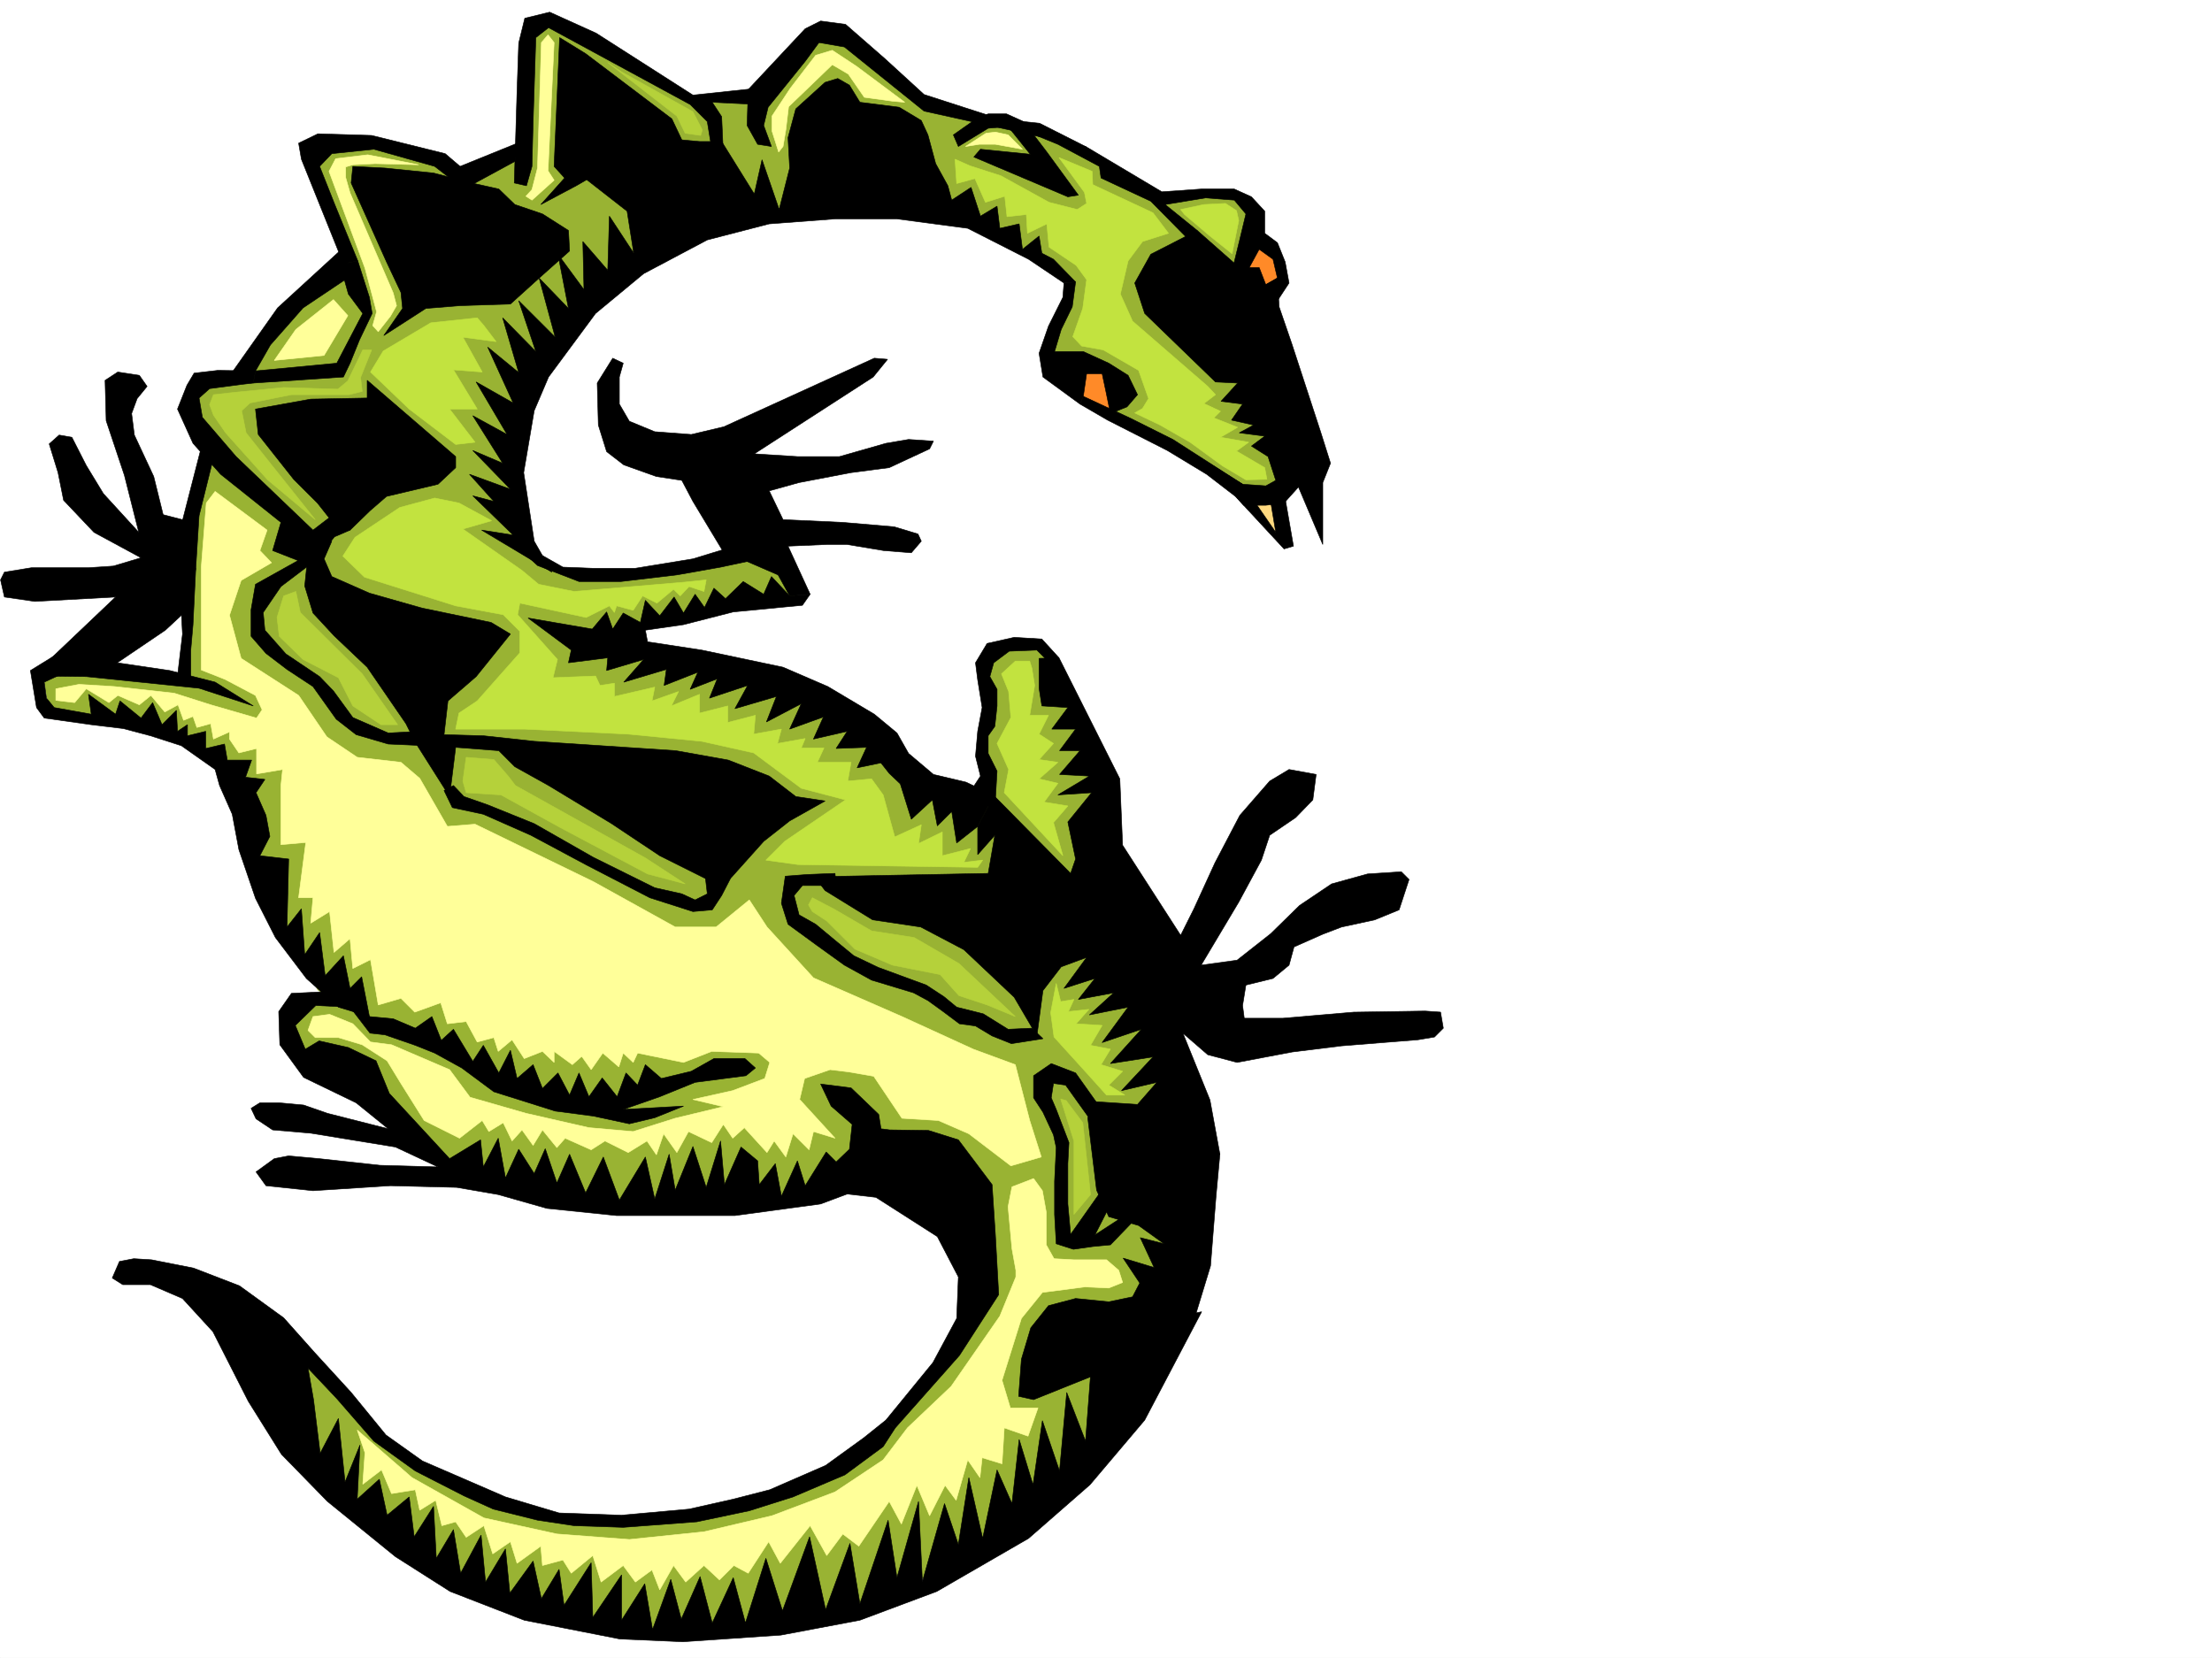 <svg xmlns="http://www.w3.org/2000/svg" width="2997.016" height="2246.297"><rect width="100%" height="100%" fill="#808080" stroke="none"/><defs><clipPath id="a"><path d="M0 0h2997v2244.137H0Zm0 0"/></clipPath></defs><path fill="#fff" d="M0 2246.297h2997.016V0H0Zm0 0"/><g clip-path="url(#a)" transform="translate(0 2.16)"><path fill="#fff" fill-rule="evenodd" stroke="#fff" stroke-linecap="square" stroke-linejoin="bevel" stroke-miterlimit="10" stroke-width=".743" d="M.742 2244.137h2995.531V-2.16H.743Zm0 0"/></g><path fill="#99b333" fill-rule="evenodd" stroke="#99b333" stroke-linecap="square" stroke-linejoin="bevel" stroke-miterlimit="10" stroke-width=".743" d="m65.922 910.05-5.98 14.235 5.98 35.192 9.738 14.972 84.688 4.496 56.187 14.977 68.934 29.988 55.445 83.871 14.973 93.645 74.918 140.055 20.996 14.234h-35.23l-30.692 29.207 14.973 50.203 90.675 49.426 65.18 59.898 54.7 48.719 85.394 15.719 110.144 24.71 119.883 4.497 159.606-9.735 65.18-29.207 119.878 19.47 44.965 83.87 5.242 59.2-29.25 69.636-135.598 149.047-109.402 53.96-200.035 30.692-146.117-20.214-149.832-64.438-155.852-158.785h-35.23l56.187 143.812 70.461 89.145 134.856 89.11 113.898 44.964 125.863 24.711h110.145l149.828-24.71 119.883-44.966 170.828-93.605 105.648-128.832 59.196-128.836 25.492-208.988-35.227-247.153-70.418-189.515 5.239-98.102-70.418-144.555-19.512-29.207h-60.684l-19.472 35.188v23.969l9.734 14.976-9.734 39.688 5.238 54.699v40.43l-89.89-25.454-55.442-64.437-89.93-64.399-170.086-38.941-105.648-25.457 44.965-19.469 209.77-38.984-19.47-50.164-70.421-5.985-94.387 20.957-115.422 8.25-65.18-33.703-24.71-79.41 19.472-123.597 54.7-99.586 125.863-108.621 120.664-44.926 160.308-9.774 143.887 15.016 131.102 83.867-9.735 39.688-15.758 54.699 5.278 24.71 84.652 65.18 170.828 103.344 50.207-4.496 29.95-35.191-70.419-243.438 5.239-98.101-25.453-19.512h-114.645l-65.18-50.164-110.144-39.688-80.192-19.472-60.683-25.492-99.629-89.11-49.46 9.738-60.685 64.399-14.972 20.996h-70.461L816.684 67.41l-65.18-35.191h-25.496l-14.973 29.207v140.058l-79.414 33.704-30.73-19.473-99.63-19.473h-65.179l-15.016 19.473 50.207 138.57-110.89 99.625-44.18 59.903h-44.965l-9.738 38.945 23.969 54.699-23.969 83.871-5.238 109.363-9.774 119.098-90.636-9.738zm0 0"/><path fill="#ff9" fill-rule="evenodd" stroke="#ff9" stroke-linecap="square" stroke-linejoin="bevel" stroke-miterlimit="10" stroke-width=".743" d="m1308.207 198.473 27.723-17.95 12.707-1.523 17.242 3.754 19.473 19.473-36.715-6.727h-21.7zM1127.645 87.625l-41.211 39.723-17.989 17.207-3.754 31.472-3.753 22.446-5.981 7.507-8.992-28.464V157.3l24.71-37.461 34.485-44.926 22.485-6.762 32.96 21.739 65.18 48.68-16.5-1.485-38.2-5.242-21.741-31.473zm0 0"/><path fill="#b5d13a" fill-rule="evenodd" stroke="#b5d13a" stroke-linecap="square" stroke-linejoin="bevel" stroke-miterlimit="10" stroke-width=".743" d="m842.176 97.36 96.656 53.956 12.707 24.711-2.23 7.47-20.996-2.974-11.223-23.222-93.645-72.649zm0 0"/><path fill="#ff9" fill-rule="evenodd" stroke="#ff9" stroke-linecap="square" stroke-linejoin="bevel" stroke-miterlimit="10" stroke-width=".743" d="m733.516 57.672-5.239 170.047-7.507 29.207-8.211 8.953 8.21 5.281 29.989-26.98-8.25-12.746 8.25-173.762-8.25-10.477zm-228.5 383.492 5.238-18.727-15.758-59.16-48.68-131.101 8.996-17.203 43.438-5.239 68.934 13.489-59.196-1.528-29.953 1.528-9.734 2.972v14.23l5.98 20.997 58.457 135.562 4.496 17.204-8.25 14.23-16.5 20.996zm0 0"/><path fill="#b5d13a" fill-rule="evenodd" stroke="#b5d13a" stroke-linecap="square" stroke-linejoin="bevel" stroke-miterlimit="10" stroke-width=".743" d="M472.797 534.809H394.87l-56.226 11.222-11.223 10.48 5.984 29.95 34.485 43.441 59.199 74.172-64.438-53.918-56.968-63.695-16.461-23.969-5.239-14.23 5.239-13.453 26.98-3.008 68.149-6.727 73.43 2.23 13.491-11.222 20.254-41.957h11.965l-14.976 37.46 2.226 18.728zm971.753 956.465 22.481 29.992 10.48 97.355-22.445 26.941v-99.585l-17.984-56.93zm0 0"/><path fill="#ff9" fill-rule="evenodd" stroke="#ff9" stroke-linecap="square" stroke-linejoin="bevel" stroke-miterlimit="10" stroke-width=".743" d="m1376.398 1730.215-21.738 53.176-65.965 95.128-59.156 56.188-32.96 43.441-65.22 43.438-85.394 32.219-92.16 21.703-101.153 10.476-98.14-7.468-98.922-21.739-97.399-54.66-74.171-64.437 10.476 30.73-2.969 42.7 25.453-19.473 13.489 32.18 32.219-5.239 5.984 27.719 21.738-13.488 8.25 34.449 18.73-5.242 14.231 20.996 23.969-15.754 12.004 38.199 23.968-16.46 8.993 29.206 32.218-23.226 2.227 26.238 27.723-7.508 11.261 17.984 29.207-23.964 11.262 35.93 29.95-22.442 16.5 22.441 22.484-16.46 10.476 26.98 18.73-32.961 16.462 22.441 24.75-22.441 20.957 19.472 19.511-19.472 19.473 10.476 27.723-42.695 15.718 29.207 40.47-50.945 22.48 40.469 21.738-29.211 21.703 16.46 41.211-60.64 16.5 30.691 20.957-52.433 17.242 41.21 20.996-41.21 14.977 20.215 15.719-54.66 16.5 23.968 3.011-26.98 26.938 8.25 3.012-48.68 32.218 11.223 13.489-38.203h-37.457l-11.262-37.458 26.238-83.867 28.465-35.191 57.711-7.508 32.219 1.488 18.726-7.468-5.238-16.5-16.5-14.235h-44.184l-26.976-1.484-10.52-18.73v-44.184l-5.238-29.207-11.965-16.5-29.246 11.261-5.242 26.938 5.242 56.93 5.277 29.21zm0 0"/><path fill="#c2e33f" fill-rule="evenodd" stroke="#c2e33f" stroke-linecap="square" stroke-linejoin="bevel" stroke-miterlimit="10" stroke-width=".743" d="m1431.059 1332.488-7.465 39.688 4.496 32.96 44.18 48.68 26.98 29.989H1524l-21.738-13.489 18.726-18.73-29.207-8.992 12.707-20.957-26.976-5.239 15.758-26.98-35.23-2.227 17.241-19.511-27.722 3.011 7.507-16.46-17.984 2.968zm0 0"/><path fill="#ff9" fill-rule="evenodd" stroke="#ff9" stroke-linecap="square" stroke-linejoin="bevel" stroke-miterlimit="10" stroke-width=".743" d="m291.453 665.875 70.418 52.43-9.738 27.722 15.758 16.461-41.211 23.969-15.758 47.195 15.758 58.414 77.925 50.204 38.204 56.148 41.21 27.723 59.196 6.765 25.457 21.7 37.457 65.18 37.496-3.013 160.309 77.887 110.89 61.426h55.442l44.964-36.676 23.97 36.676 62.952 68.933 119.88 52.395 96.655 44.223 56.93 20.957 19.512 75.66 15.715 49.422-41.211 12.004-56.93-43.442-41.21-17.984-49.462-3.012-38.199-56.93-34.488-5.98-24.711-2.973-34.485 11.965-6.726 28.465 47.937 52.434-29.207-8.996-5.984 24.714-21.738-21.703-9.739 31.438-15.754-21.7-9.738 15.715-30.691-33.703-15.758 14.235-12.707-18.73-15.758 24.71-31.476-14.976-15.72 28.464-17.984-25.453-9.738 28.465-12.746-18.726-25.453 15.714-31.477-15.714-18.726 11.964-35.23-15.718-11.223 12.746L735 1531l-12.707 20.957L707.281 1531l-13.492 14.977-11.965-24.711-19.469 11.96-8.996-14.972-30.73 23.969-47.938-23.97-31.476-50.206-18.727-30.692-33.746-21.738-32.215-9.738H427.09l-9.738-9.734 6.726-18.73 22.485-2.974 31.472 12.75 23.969 24.711 28.465 3.715 78.672 33.742 27.718 37.418 75.7 21.739 85.394 19.472 59.942 5.239 56.93-17.985 65.218-15.719-41.211-9.734 53.918-12.004 43.477-16.46 6.726-21.743-14.976-12.707-63.692-2.266-38.203 14.973-62.207-12.707-5.98 12.707-13.493-12.707-5.98 18.73-21.738-18.73-15.72 22.484-12.745-17.988-12.75 11.223-24.711-17.985v14.973L735 1424.609l-24.71 9.735-16.5-25.453-18.727 15.718-5.985-18.73-22.48 6.023-14.977-27.722-25.492 3.011-8.953-28.464-35.23 12.707-18.731-18.73-30.73 8.991-10.481-61.425-23.969 12.004-3.754-40.47-21.738 18.731-5.98-55.406-25.497 15.719 3.012-34.446h-19.473l9.739-74.918-33.707 3.012v-80.156l2.23-21.7-35.23 5.985v-34.45l-23.969 5.985-12.746-18.73v-9.735l-21.7 9.735-3.753-20.957-18.73 5.238-5.239-14.977-12.746 5.243-7.508-20.997-17.984 9.735-18.73-22.445-15.72 12.71-29.207-12.71-12.003 9.738-30.73-18.73-15.72 18.73-25.492-3.012v-15.719l31.473-5.98 47.976 2.969 80.899 8.996 49.46 15.718 62.169 17.985 7.508-11.223-8.993-19.472-41.21-21.739-32.22-12.746V768.473l6.766-86.883zm0 0"/><path fill="#c2e33f" fill-rule="evenodd" stroke="#c2e33f" stroke-linecap="square" stroke-linejoin="bevel" stroke-miterlimit="10" stroke-width=".743" d="M1395.129 895.82h-19.512l-18.73 17.242 9.738 23.97 3.008 35.19-18.727 35.188 15.719 35.23-5.984 31.438 79.414 85.395-12.711-44.926 19.472-22.484-32.218-5.239 18.73-25.453-25.492-6.023 25.492-22.442-25.492-3.754 19.508-21.742-19.508-12.707 12.746-25.492h-25.453l6.723-40.43-3.754-23.226zm0 0"/><path fill="#b5d13a" fill-rule="evenodd" stroke="#b5d13a" stroke-linecap="square" stroke-linejoin="bevel" stroke-miterlimit="10" stroke-width=".743" d="m1100.664 1235.129-5.238-8.992 5.238-9.735 29.953 15.72 50.203 29.206 57.711 8.992 60.684 35.192 76.402 71.902-38.203-15.719-38.2-12.707-25.491-28.465-64.438-12.746-50.95-21.738-38.198-38.203zM688.55 1051.594l-19.472-22.442-37.457-3.011-4.496 32.218 4.496 15.72 47.195 3.007 80.192 44.184 118.355 62.914 50.95 13.488-53.918-35.191-176.11-98.141zm-287.698-250.16 5.984 28.464 83.906 83.164 47.977 68.895h-22.48l-38.204-25.453-19.508-38.2-47.937-24.714-32.219-31.473-3.012-25.457 8.993-29.207zm0 0"/><path fill="#c2e33f" fill-rule="evenodd" stroke="#c2e33f" stroke-linecap="square" stroke-linejoin="bevel" stroke-miterlimit="10" stroke-width=".743" d="m588.926 674.867-47.235 12.746-60.683 40.43-16.461 25.453 29.207 28.465 123.637 38.945 64.433 12.004 22.485 22.48v29.208l-57.711 65.14-24.711 16.5-4.496 21.703h93.644l140.133 6.762 99.625 9.738 70.422 15.72 64.437 47.933 59.938 15.718-82.383 56.188-25.492 25.453 43.437 6.023 243.516 3.715 6.766-9.738-25.493 3.012 8.993-18.73-38.204 9.738v-32.22l-32.214 15.759 3.75-25.496-35.97 16.5-15.718-56.93-15.758-21.738-32.218 3.011 4.496-25.453h-45.707l8.992-19.472h-30.73l5.277-12.747-37.496 6.723 5.277-19.469-37.496 6.762 2.265-25.492-37.457 9.734v-22.441l-38.199 9.734v-25.492l-38.242 15.758 9.738-19.473-35.933 12.707 3.715-18.726-54.664 12.746V925.77l-19.508 3.011-5.985-12.746-57.71 2.27 6.019-24.715-53.957-60.68 3.012-15.719 89.89 19.47 31.477-15.755 6.762 8.992 2.972-8.992 22.485 6.02 12.746-19.473 19.472 9.738 22.48-18.73 8.993 8.992 11.965-12.746 20.254 6.727 3.011-15.72-28.503 3.013-70.418 5.98-80.157 6.727-47.976-9.739-22.48-18.726-80.157-56.149 38.945-11.261-44.183-23.97zm57.672-244.179-62.914 6.722-64.438 38.203-17.242 28.465 52.433 50.203 62.954 47.938 26.234-3.012-34.484-44.926h37.457l-32.22-53.176 38.981 2.973-26.234-47.195 44.965 6.023-16.5-21.742zm0 0"/><path fill="#ff9" fill-rule="evenodd" stroke="#ff9" stroke-linecap="square" stroke-linejoin="bevel" stroke-miterlimit="10" stroke-width=".743" d="m471.273 427.676-32.218 53.957-67.41 6.726 29.207-41.953 50.949-40.43zm0 0"/><path fill="#c2e33f" fill-rule="evenodd" stroke="#c2e33f" stroke-linecap="square" stroke-linejoin="bevel" stroke-miterlimit="10" stroke-width=".743" d="m1434.813 213.484 34.488 47.157 2.969 15.015-12.708 8.211-38.238-9.738-65.18-35.93-41.953-13.492-20.214-8.992 2.226 32.96 24.711-6.765 14.274 32.219 26.195-8.25 3.012 27.723 26.234-2.973 1.488 25.457 26.235-12.746 2.972 31.473 36.715 24.71 14.23 19.473-5.238 38.945-13.488 38.2 12.004 12.746 29.207 5.238 47.977 27.723 13.488 38.203-8.25 13.488-10.52 5.98 34.488 16.461 40.47 23.227 44.183 32.219 31.473 18.73 28.464-.746-2.968-15.754-38.243-22.445 16.5-12.004-38.199-6.723 23.227-13.492-32.219-12.746 8.992-8.992-22.484-10.48 15.719-11.965-10.477-11.258-101.894-88.367-16.5-36.715 10.476-44.926 19.512-26.238 35.191-11.22-20.957-27.722-81.68-38.203-.746-17.984zm0 0"/><path fill="#ffd97f" fill-rule="evenodd" stroke="#ffd97f" stroke-linecap="square" stroke-linejoin="bevel" stroke-miterlimit="10" stroke-width=".743" d="M1699.324 677.836h29.207l8.25 53.96-23.222-20.995-21.743-31.438 3.012-4.496v.742zm0 0"/><path fill="#ff8a28" fill-rule="evenodd" stroke="#ff8a28" stroke-linecap="square" stroke-linejoin="bevel" stroke-miterlimit="10" stroke-width=".743" d="m1464.059 493.598 44.183 8.25v58.418l-47.191-20.215-3.012-35.23zm229.246-169.262 35.226 13.488 11.223 35.934-23.227 29.207-39.683-43.442zm0 0"/><path fill="#c2e33f" fill-rule="evenodd" stroke="#c2e33f" stroke-linecap="square" stroke-linejoin="bevel" stroke-miterlimit="10" stroke-width=".743" d="m1599.66 283.867 31.473-6.726 29.21-1.485 14.973 9.735 3.012 13.449-8.992 44.965-29.95-23.965-34.488-29.211zm0 0"/><path fill-rule="evenodd" stroke="#000" stroke-linecap="square" stroke-linejoin="bevel" stroke-miterlimit="10" stroke-width=".743" d="m1679.07 362.535-56.93-50.203-62.949 32.219-21.742 38.941 13.492 41.211 95.91 92.863 29.993 1.485-22.485 24.715 29.207 3.75-14.972 21.742 29.949 6.722-19.473 10.48 34.489 4.497-17.989 13.488 22.485 14.235 10.476 32.218-13.488 7.47-31.477-2.231-45.707-28.465 25.493 32.219 21.703 24.71h29.988l24.71-3.011 19.513-21.7 32.96 77.887v-83.906l10.481-26.2-13.492-42.694-38.942-119.102-17.242-50.164-2.27-38.941-15.718 8.992-8.992-23.227zm-237.492 20.957-47.976-32.219-82.422-41.914-95.875-12.746h-83.946l-89.148 6.727-83.91 21.738-86.176 45.668-65.18 53.957-63.695 86.137-19.469 45.672-14.234 83.906 14.234 92.863 23.969 41.953-95.133-56.93 42.7 6.727-54.704-53.176 28.465 7.508-32.96-36.715 55.444 20.215-50.949-52.433 40.469 17.242-40.469-64.399 46.453 25.457-41.957-71.164 50.207 28.465-34.488-75.656 41.957 34.445-21.703-74.132 44.926 45.667-23.223-68.894 49.461 49.422-21.742-80.113 39.726 41.171-14.23-73.39 35.227 47.933-1.524-65.18 33.742 38.946 2.23-73.39 32.962 50.202-8.992-56.93-54.704-42.695-14.23 8.25-47.938 25.454 32.22-35.973-14.235-15.719 7.469-174.5 35.23 21.7 116.871 88.406 13.488 28.465 24.008 2.226h29.95l44.222 71.164 10.477-46.453 23.226 67.41 14.235-56.148-2.23-41.211 10.48-38.946 39.683-35.972 17.246-5.238 15.758 8.992 14.23 23.226 53.176 6.727 29.989 17.984 8.996 19.473 10.476 38.941 16.5 29.992 5.242 19.473 26.196-17.246 12.746 38.945 22.484-13.488 3.754 29.988 26.195-6.02 4.497 34.485 22.484-17.984 3.754 23.222 15.754 8.211 29.953 30.735zm-113.156-181.265 67.45 6.761-29.993-37.457-26.977 2.23-40.43 24.712-6.765-15.72 27.723-19.472 19.472-8.992h24.75l23.227 10.477 31.473 41.214 42.699 58.415-14.235 2.27-127.386-53.962zm0 0"/><path fill-rule="evenodd" stroke="#000" stroke-linecap="square" stroke-linejoin="bevel" stroke-miterlimit="10" stroke-width=".743" d="m770.23 312.332 1.485 27.723-41.211 36.715-38.942 35.187-68.19 2.23-46.45 3.754-56.93 36.715 25.453-36.715-2.23-21.703-19.469-41.21-47.976-107.094 2.265-22.485 43.442 2.27 65.921 6.726 51.73 13.489 36.716 8.21 21.699 20.997L735 289.887ZM497.508 515.34v23.965l-76.442 1.488-74.914 13.488 3.754 34.45 47.938 60.68 32.219 32.179 22.48 28.465 21.738 8.25 26.98-26.235 22.485-19.472 69.676-16.461 23.969-22.48V618.68zm-67.445 215.715-12.711 19.468-4.497 43.442 11.223 36.676 28.465 30.734 44.965 42.695 52.433 76.403 12.747 25.453 46.453 73.39 8.25-66.664 58.453 4.496 21.699 21.739 45.707 25.453 85.434 51.691 65.18 43.442 64.437 32.218 31.476-1.527 44.926-50.164 35.23-27.723 47.934-26.937-39.683-6.024-35.973-27.722-55.445-21.7-71.16-12.746-191.825-12.707-68.933-7.507-53.215-1.489 5.277-45.707 38.2-32.96 46.452-57.673-26.238-15.718-93.644-19.473-71.16-20.215-50.989-22.48-10.476-23.969 10.476-23.969zM1467.774 537.04l4.496-30.696h21l5.238 24.71 5.98 29.212 22.485-8.996 14.23-16.461-12.746-26.235-26.195-16.46-34.489-15.759h-38.941l8.992-29.949 14.977-30.695 4.496-33.703-15.719 1.484-1.523 19.473-19.473 38.945-12.746 36.715 5.238 32.215 50.203 36.676zm0 0"/><path fill-rule="evenodd" stroke="#000" stroke-linecap="square" stroke-linejoin="bevel" stroke-miterlimit="10" stroke-width=".743" d="m1467.774 537.04 64.437 29.948 56.969 28.465 94.386 60.684 44.965 65.18-8.25-49.462 19.473-5.238 12.746 73.39-12.746 3.755-65.922-71.164-38.945-29.95-53.215-32.218-80.938-41.172-37.457-21.742zm202.304-173.02 8.992-36.715 8.992-37.418-15.714-18.727-38.985-3.012-54.699 8.993 43.477 35.191-11.258 12.746-51.692-52.433-67.41-31.477-2.265-15.719-56.188-29.949-44.223-17.984-16.46-14.235 35.933 3.754 63.691 32.219 101.895 60.644 53.219-3.753h44.965l23.222 10.52 17.989 19.468v29.953l17.203 12.746 10.52 26.195 5.237 28.465-15.757 23.969-15.72-21.7 15.72-8.991-5.985-25.497-18.726-13.449-14.235 26.196zM465.29 374.5l6.726 23.969 19.511 26.234-35.23 67.41-110.145 10.477-3.011 16.46 122.148-8.21 8.992-18.727 12.75-31.476 17.203-35.934-3.714-21.738-15.758-49.422-19.473 3.754zM245.742 830.64l1.528 28.465-6.766 56.93 17.984.742v-35.933l3.012-34.446 3.754-76.402zM980.785 749l-41.953-69.637-15.016-28.465-34.449-5.238-44.219-15.758-23.226-17.949-11.223-35.973-1.523-56.93 20.996-33.702 14.23 6.765-5.238 18.727v36.676l13.488 23.226 34.45 14.235 49.46 3.753 44.223-10.48 203.79-92.902 17.984 1.527-19.473 23.965-161.09 104.086 58.414 3.754h56.969l62.914-17.985 30.73-5.242 33.708 2.27-5.243 10.476-54.699 25.457-51.691 6.762-70.418 13.453-40.47 11.258 18.728 38.945 80.937 3.754 69.676 5.98 32.219 9.739 4.496 9.734L1234.777 749l-37.457-2.973-49.46-8.25h-27.723l-52.434 2.23 29.953 65.18-27.722 2.266-15.72-28.465-44.964-19.468zm0 0"/><path fill-rule="evenodd" stroke="#000" stroke-linecap="square" stroke-linejoin="bevel" stroke-miterlimit="10" stroke-width=".743" d="m1018.242 759.52-41.953 8.953-59.2 10.515-75.694 8.953h-56.93l-56.188-21.699L709.547 749h18.73l34.446 19.473 39.726 1.523h58.453l77.93-12.746 63.652-19.473zm292.938 318.312 17.242-26.238-6.723-26.938 2.969-33.707 6.023-32.219-6.023-37.457-2.969-23.222 15.715-26.2 36.715-8.25 37.46 2.27 23.223 25.453-10.476 8.992-19.473-19.472-37.457 1.488-20.996 15.719-5.242 18.726 9.738 17.243v22.484l-3.012 27.684-8.992 12.746v23.968l12.004 23.97-3.012 51.687zM59.941 924.285l3.008 21.7 10.48 12.745 50.204 8.997-3.754-26.98 36.715 26.98 5.984-17.989 28.465 23.227 15.758-20.957 12.746 29.949 19.473-19.473 1.484 28.465 13.488-8.992v14.977l24.711-5.985v23.227l25.496-6.02 3.754 21.739h32.961l-8.25 23.226 26.234 2.969-12.003 17.988 13.488 30.73 5.242 28.465-13.492 26.2 38.984 4.496-2.27 92.117 19.512-24.711 4.496 62.172 20.215-29.953 7.508 58.418 24.711-26.98 8.992 44.222L490 1323.496l10.52 53.918-41.993-12.707-43.441-38.941-41.953-55.446-26.98-53.176-22.485-65.921-8.992-47.938-17.203-38.945-6.02-21.7-45.71-32.218-41.954-13.488-36.715-9.739-43.441-5.238-63.692-8.992-10.48-14.235-8.25-50.164 80.156-49.46-32.219 51.69zm554.438 140.055 14.23 14.976 32.22 11.262 62.952 25.453 80.153 45.668 83.168 41.211 36.714 8.25 17.985 8.25 16.5-8.25-3.754-32.219 35.23 11.223-12.004 23.227-12.746 19.472-26.195 2.266-58.457-18.727-85.434-44.183-75.656-40.469-64.437-28.465-41.957-8.992-11.258-23.188zm518.504 135.562h-45.707l-11.262 13.489 6.766 26.234 22.48 12.71 26.2 21.74 25.491 20.956 32.961 15.758 65.18 23.969 23.969 15.719 17.242 14.23 35.973 8.992 33.703 20.957 32.219-1.484 14.976 14.234-42.699 6.723-26.195-10.477-22.48-13.492-21.743-2.969-20.996-15.757-21.7-15.72-19.511-10.48-56.93-17.242-36.715-20.215-37.457-26.976-38.945-28.465-8.992-28.465 5.238-36.676 29.953-2.27 37.457-1.484zM1485.02 1492.8l-27.723-38.984-32.961-12.707-23.969 16.461v29.95l12.707 19.511 14.27 30.696 3.715 17.242-2.227 45.668v44.925l2.227 39.727 23.226 7.469 26.239-3.715 23.964-2.27 39.727-41.21-15.758-1.485-44.926 29.207 23.969-47.195-12.004-17.203-44.926 63.656-3.754-41.211v-54.664l1.489-28.465-17.246-44.926-6.723-15.758 3.008-19.472 16.46 2.27 41.216 57.671zm0 0"/><path fill-rule="evenodd" stroke="#000" stroke-linecap="square" stroke-linejoin="bevel" stroke-miterlimit="10" stroke-width=".743" d="m500.52 1377.414 32.218 3.012 29.95 12.746 22.484-15.758 12.746 32.219 16.46-14.977 26.235 43.442 14.235-21.7 20.996 37.418 15.718-30.695 8.993 38.203 21.738-18.73L735 1474.812l21-20.996 15.715 29.989 12.75-29.989 13.488 32.22 17.985-25.454 20.214 25.453 12.004-32.219 15.719 16.5 10.52-27.722 21.699 18.73 40.469-9.738 30.73-17.242h41.957l14.23 12.746-12.746 10.48-68.933 8.992-47.938 19.473-49.46 17.242 81.679-4.496-38.98 15.719-34.45 8.25-48.718-10.48-51.688-6.762-83.168-26.2-43.437-32.218-36.715-20.215-26.238-10.477-41.211-14.234-20.215-2.266-26.98-35.191zm699.773 546.813-29.953 23.968-51.688 37.422-75.699 32.961-49.46 12.746-59.942 13.488-91.375 8.25-84.692-3.011-72.648-21.738-51.73-22.442-60.68-26.238-49.465-35.192-47.191-57.671-48.68-53.176-42.738-47.938-59.938-43.437-62.172-23.969-56.93-11.262-24.003-1.484-19.473 3.754-9.738 22.441 14.234 8.992h37.457l43.48 18.73 41.211 44.966 47.938 94.347 44.965 71.907 62.168 63.695 92.16 74.875 74.172 47.191 100.406 38.946 129.617 25.492 85.434 3.715 132.59-8.992 107.172-20.215 104.125-38.946 124.375-71.902 83.168-72.648 74.171-87.625 77.184-146.82-41.211 8.25-41.957 68.152-65.922-9.735-8.25 108.617-25.492-65.922-9.738 106.352-23.223-68.148-12.707 86.879-18.77-61.426-9.734 86.879-20.215-45.668-19.472 92.863-18.73-82.383-14.231 90.633-18.73-55.445-29.99 105.61-5.237-108.58-29.211 103.34-12.004-77.886-38.2 113.117-13.488-81.683-32.96 89.894-21.743-98.848-36.715 100.372-22.48-71.164-27.723 87.625-16.5-61.426-28.465 61.426-16.46-62.91-25.493 57.671-14.234-53.922-24.711 68.153-10.52-62.168-31.433 49.422v-61.426l-38.985 57.672-2.226-74.133-36.715 57.672-6.766-48.68-23.968 39.688-11.223-50.95-31.473 43.48-5.984-59.94-26.977 44.925-6.023-63.652-27.723 51.687-9.734-59.156-23.227 38.942-3.754-70.418-26.195 41.21-6.766-53.957-29.949 24.75-10.52-48.718-29.948 26.98 3.753-73.39-20.253 50.164-8.993-86.137-24.71 47.195-8.997-72.648-7.468-42.7 38.945 41.211 50.203 57.672 56.188 40.43 65.921 33.707 39.727 17.984 59.941 14.977 49.461 7.469 66.664 2.265 99.668-7.507 71.16-14.973 59.2-18.73 70.418-29.95 51.73-38.203 16.461-25.453zM343.14 956.504l-51.687-32.219-61.43-15.719-71.199-10.515 65.219-44.184 32.219-29.953 8.992-53.918 4.457-71.16-17.203 6.723-31.477-8.211-12.746-51.688-26.234-56.187-3.715-29.207 7.469-20.215 13.488-16.5-10.48-14.977-29.208-4.496-17.242 11.262 1.485 54.66 24.75 74.133 19.472 77.183-47.976-52.433-23.223-38.2-19.473-38.199-17.242-3.011-13.492 12.004 12.004 38.941 7.508 37.418 41.21 43.48 63.657 34.45-37.457 11.218-33.707 2.27H42.695l-36.715 5.98-5.238 10.48 5.238 23.227 41.215 5.98 109.399-5.98-91.414 86.88-11.223 20.214 62.914.742 152.84 15.758zm3.012-453.914-50.949-.742-32.215 3.754-9.738 16.46-12.746 32.22 20.996 46.413 37.457 41.953 81.68 65.18-11.258 38.2 34.484 13.492-57.71 32.175-5.981 34.45v35.972l20.21 23.223 28.466 21.703 35.23 23.223 31.477 44.183 26.976 20.996 43.442 12.711 50.949 2.266-8.996-19.473-41.953 2.23-47.938-20.956-26.234-35.973-18.73-19.473-45.708-30.691-28.465-32.219-2.265-23.969 24.004-35.191 46.453-35.187 26.195-32.22 20.996-8.995-24.75-19.47-25.453 19.47-104.16-99.625-45.711-53.176-4.496-26.2 14.273-12.745 45.668-5.98 13.489-1.528zM465.29 357.297l-56.93-141.582-3.755-21.738 26.2-12.707 72.687 2.226 99.664 24.711 20.215 17.242 79.414-32.219-5.242 25.497-68.934 37.418-39.683-30.696-82.426-23.222-56.969 5.98-16.46 17.242 20.214 50.95 31.477 77.144zm0 0"/><path fill-rule="evenodd" stroke="#000" stroke-linecap="square" stroke-linejoin="bevel" stroke-miterlimit="10" stroke-width=".743" d="m696.8 247.934 3.755-125.082 2.23-64.438 8.25-33.703 33.742-8.25 62.91 28.465 131.145 83.91 84.649-8.996 3.011 21.742-61.465-3.012 12.746 19.473 2.27 50.164-15.016-2.227-6.726-41.214-23.223-23.184L743.25 37.457l-17.242 13.492-3.715 115.344-1.523 59.156-7.47 26.238zm0 0"/><path fill-rule="evenodd" stroke="#000" stroke-linecap="square" stroke-linejoin="bevel" stroke-miterlimit="10" stroke-width=".743" d="m1026.492 195.5-14.23-25.492 1.484-48.68 77.184-82.383 20.957-10.48 33.703 4.496 53.215 46.453 53.214 48.676 220.25 71.164-220.25-48.719-107.914-86.879-34.449-5.984-18.726 25.453-50.203 62.172-6.024 24.71 10.52 28.466zM313.191 506.344l62.95-89.149 89.89-82.382 8.25 39.687-63.691 42.695-44.223 50.207-23.969 41.914zm-41.953 105.609-27.722 107.84 26.195-20.957 19.512-78.672zm798.696 195.5-24.711-26.234-10.52 23.969-27.723-17.247-23.968 23.227-15.719-14.23-12.746 26.234-12.746-17.984-15.719 25.453-12.746-21.7-19.473 25.454-19.468-20.958-6.766 29.95-23.227-12.746-14.23 21.738-8.25-23.223-19.473 23.223-86.918-14.973 58.453 43.438-3.754 17.207 53.215-6.727-1.523 17.242 50.203-14.976-26.977 30.695 57.711-17.242-3.011 21.738 45.707-17.984-10.477 23.223 36.715-14.23-10.52 26.194 51.73-17.203-17.245 31.438 56.187-16.461-13.488 34.445 47.195-24.71-15.718 34.448 45.707-16.46-13.489 29.949 45.707-10.48-14.976 23.226 41.21-1.524-12.745 27.72 32.218-6.724 11.223 14.23 15.012 14.235 14.976 47.938 28.465-26.238 6.727 35.23 19.511-19.512 6.723 42.696 28.465-22.442 21.742-41.953-37.46-17.988-44.22-10.477-33.707-28.465-15.718-27.722-30.73-25.453-62.954-37.461-60.684-26.196-110.144-23.226-73.43-11.219-2.968-15.758 51.687-7.469 67.41-17.242 93.684-8.996 10.48-14.972zm0 0"/><path fill-rule="evenodd" stroke="#000" stroke-linecap="square" stroke-linejoin="bevel" stroke-miterlimit="10" stroke-width=".743" d="M1324.668 1119.785v38.2l23.227-26.235-8.993 51.691-235.265 4.496 14.23 18.727 64.438 39.688 65.218 9.734 58.418 30.734 68.188 64.399 30.734 52.433 8.211-61.425 24.75-32.22 34.445-12.706-30.69 41.953 41.952-13.488-22.48 28.464 47.933-8.996-32.96 29.953 52.433-10.48-35.188 47.937 53.176-17.988-41.957 46.453 57.715-8.992-42.7 45.668 47.938-11.223 65.922 112.375 19.473-15.015-13.45-73.39-36.718-90.634 33.707 29.207 39.727 10.477 74.914-14.191 66.664-8.25 103.422-8.25 22.48-3.754 11.965-11.965-3.754-21.738-20.957-1.489-96.656 1.489-95.91 8.25h-52.434l-2.27-17.243 4.496-27.683 36.715-8.992 21.742-17.989 6.723-24.71 38.984-17.243 25.454-9.738 44.964-9.734 32.961-13.489 13.493-41.172-10.48-10.48-45.708 2.973-48.719 13.488-43.441 29.207-38.98 38.203-45.668 35.969-48.72 6.726 50.946-85.394 30.734-56.93 11.22-33.703 35.23-23.969 23.226-23.968 4.496-34.446-36.714-6.726-26.239 15.718-40.468 46.45-33.704 64.398-28.464 62.168-17.985 35.973-78.672-122.11-3.75-89.89-82.426-164.024-26.976.742v40.47l3.754 23.968 35.226 2.226-21.738 29.211h32.219l-21.742 29.207h27.722l-27.722 32.22 40.468 2.226-42.695 25.492 45.707-3.008-32.219 39.684 10.48 50.207-6.726 19.472-104.16-105.609zm0 0"/><path fill-rule="evenodd" stroke="#000" stroke-linecap="square" stroke-linejoin="bevel" stroke-miterlimit="10" stroke-width=".743" d="m1567.441 1466.563-26.238 29.949-56.184-3.711-11.222 21.699 11.965 98.14 16.5 35.934 40.468 12.004 34.446 24.711-32.219-8.25 18.73 40.43-41.953-12.707 22.48 33.703-9.734 18.726-32.218 6.727-44.965-4.496-36.715 9.734-23.969 29.992-12.746 42.657-3.754 50.207 20.254 4.496 87.66-35.23 52.434-.743 78.672-76.402 20.996-68.895 7.469-94.386 5.238-56.93-61.426-89.852zM454.812 1342.969l-59.94 3.012-17.243 24.71 1.484 44.926 32.219 44.219 71.2 34.45 43.44 35.19-82.421-20.96-32.219-11.22-32.96-3.01h-26.24l-11.96 7.468 6.723 14.23L369.379 1531l51.687 4.457 114.645 18.73 57.71 26.977-78.671-2.227-82.422-8.996-41.21-3.75-19.473 3.75-24.75 17.95 13.488 18.73 63.695 6.762 104.906-6.762 89.891 2.266 56.188 9.734 65.96 18.73 94.387 9.735h160.348l116.129-15.754 35.972-13.453 50.946-56.188-8.25-51.687-37.457-35.934-41.211-5.238 14.23 29.95 28.465 24.71-3.71 33.703-17.99 17.246-13.488-13.492-28.464 45.672-10.52-33.707-21.7 47.938-8.249-44.184-21.738 28.465-2.23-32.219-22.481-18.727-22.485 50.946-5.238-59.156-19.473 62.91-17.984-55.446-24.008 59.2-8.21-48.72-19.512 60.685-12.707-56.93-35.231 58.414-21.738-58.414-23.969 48.68-21.742-52.434-17.203 38.984-15.758-46.453-14.973 33.703-20.996-32.96-17.95 38.945-9.772-53.918-20.215 38.941-3.754-36.715-41.953 25.492-81.68-88.402-17.988-44.183-37.457-17.985-39.688-8.996-18.726 11.262-13.493-32.219 27.723-26.977 46.45 2.266zm0 0"/><path fill-rule="evenodd" stroke="#000" stroke-linecap="square" stroke-linejoin="bevel" stroke-miterlimit="10" stroke-width=".743" d="m1147.86 1617.879 38.94 4.496 83.169 53.176 28.504 54.664-2.27 56.187-32.219 59.899-63.691 77.926 12.746 10.48 86.918-98.14 53.176-82.383-4.496-80.899-4.457-68.152-45.707-60.684-40.47-12.707-52.472-.742-24.71-3.012zm0 0"/></svg>
